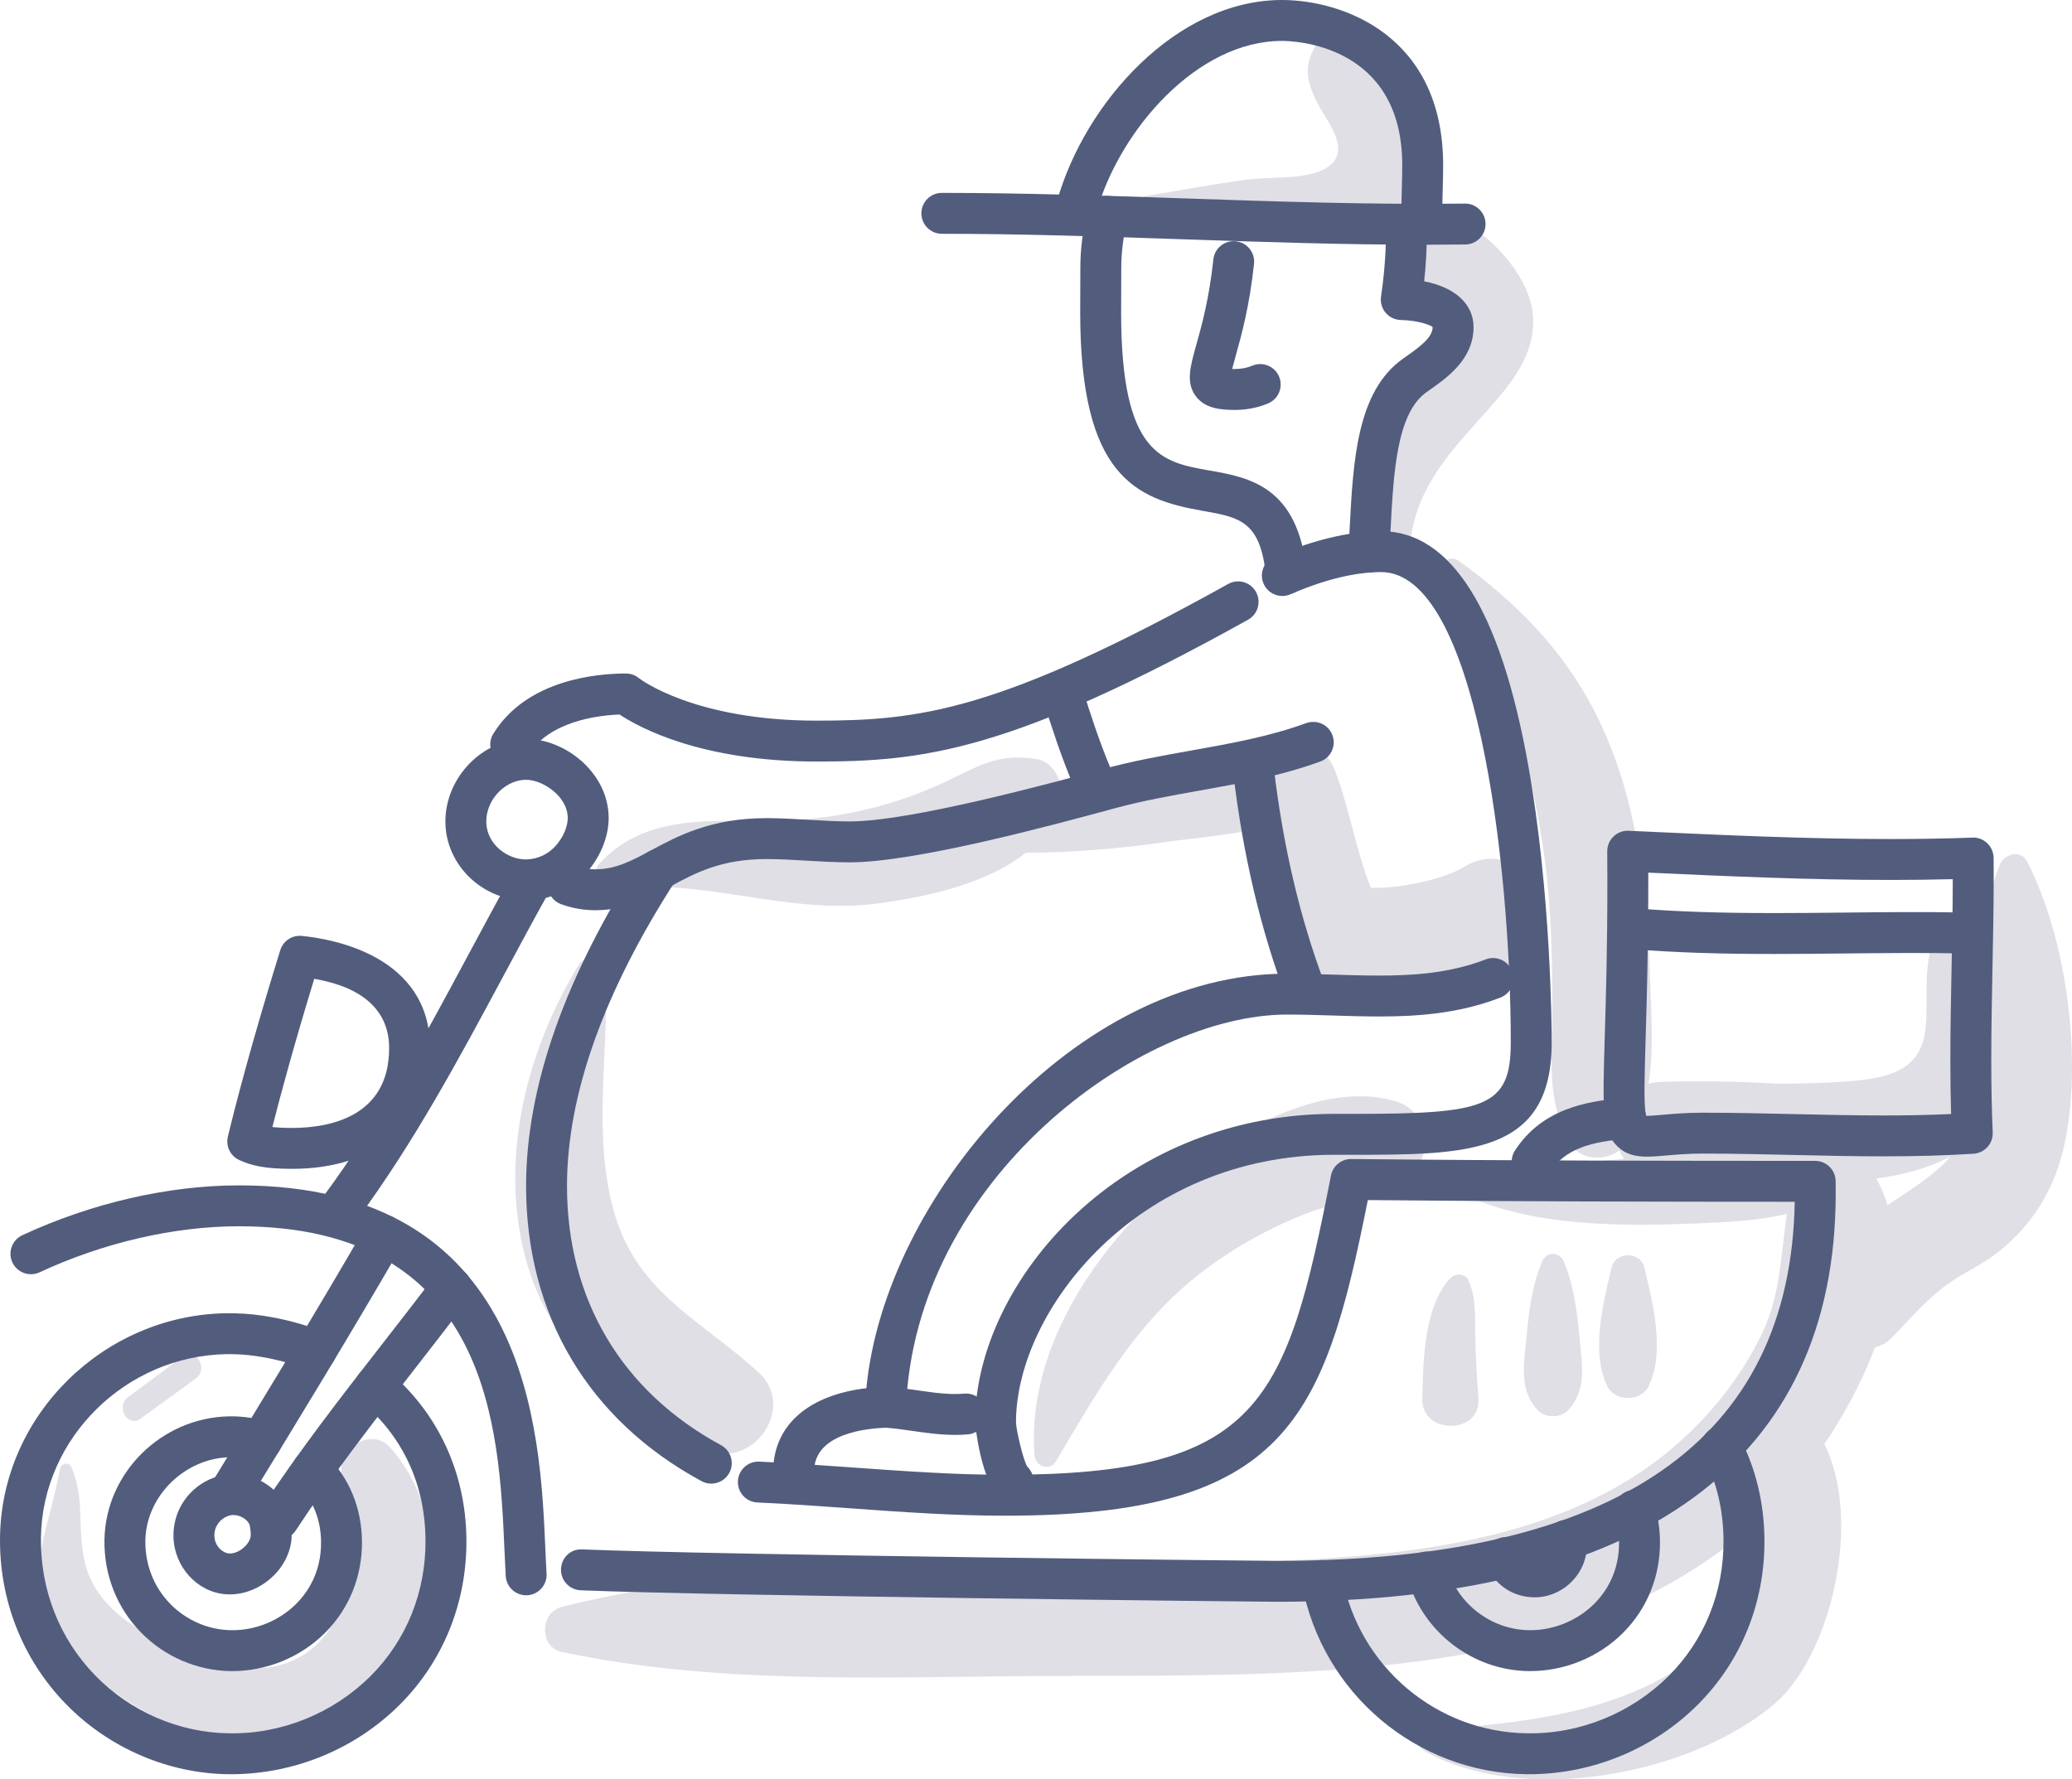<?xml version="1.0" encoding="iso-8859-1"?>
<!-- Generator: Adobe Illustrator 21.0.2, SVG Export Plug-In . SVG Version: 6.00 Build 0)  -->
<svg version="1.1" xmlns="http://www.w3.org/2000/svg" xmlns:xlink="http://www.w3.org/1999/xlink" x="0px" y="0px"
	 viewBox="0 0 218.679 187.837" style="enable-background:new 0 0 218.679 187.837;" xml:space="preserve">
<g id="_x37_6">
	<g>
		<g>
			<g>
				<path style="fill:#E0DFE6;" d="M41.209,152.839c-1.852-2.096-5.049-0.307-5.183,2.147c-0.281,5.154,1.982,10.482-0.362,15.437
					c-2.908,6.147-9.107,6.813-14.949,4.479c-4.747-1.896-10.391-4.56-11.709-9.764c-0.928-3.664,0.037-6.734-1.493-10.308
					c-0.212-0.494-1.083-0.368-1.172,0.153c-1.214,7.099-4.753,12.548,0.557,18.905c4.568,5.469,12.384,9.852,19.512,10.311
					C41.976,185.201,51.337,164.3,41.209,152.839z"/>
			</g>
			<g>
				<path style="fill:#E0DFE6;" d="M19.297,143.197c-1.927,1.43-3.854,2.861-5.782,4.291c-1.341,0.995-0.049,3.274,1.328,2.272
					c1.939-1.411,3.877-2.822,5.816-4.233C22.054,144.512,20.69,142.163,19.297,143.197z"/>
			</g>
			<g>
				<path style="fill:#E0DFE6;" d="M213.938,90.947c-0.686-1.326-2.443-0.793-2.898,0.379c-0.656,1.687-1.095,3.42-1.414,5.177
					c-2-1.261-4.545,0.127-5.4,2.244c-2.7,6.681,2.633,14.135-7.761,15.268c-3.043,0.331-6.17,0.393-9.31,0.369
					c-3.959-0.231-7.912-0.305-11.913-0.168c-0.453,0.015-0.865,0.091-1.254,0.196c0.586-3.716,0.262-7.693,0.148-11.386
					c-0.194-6.294-0.795-12.828-2.425-18.931c-2.941-11.01-8.69-18.32-17.708-24.858c-1.447-1.049-2.822,1.132-1.799,2.331
					c6.52,7.643,9.526,19.493,10.831,29.207c0.718,5.343,0.811,10.763,0.782,16.148c-0.027,4.94-0.597,9.108,1.749,13.536
					c1.084,2.046,3.669,2.211,5.336,0.986c0.137,0.312,0.296,0.614,0.496,0.889c-0.193,0.015-0.385,0.031-0.531,0.047
					c-5.507,0.619-11.315,0.468-16.602,2.15c-0.57,0.181-0.776,1.055-0.177,1.356c7.22,3.635,17.063,3.592,24.976,3.264
					c3.262-0.135,6.521-0.265,9.525-1.005c-0.648,4.197-0.626,8.418-2.603,12.577c-2.269,4.773-5.713,9.013-9.766,12.384
					c-10.015,8.331-23.707,10.604-36.312,11.407c-26.534,1.691-54.628-1.378-80.628,5.121c-2.296,0.574-2.399,4.236,0,4.749
					c15.751,3.369,32.6,2.699,48.618,2.559c15.728-0.137,31.716,0.394,47.259-2.427c10.169-1.846,20.076-5.65,28.096-12.072
					c0.466,4.689,0.106,9.129-4.476,12.549c-8.094,6.04-18.183,6.82-27.809,7.678c-1.099,0.098-1.692,1.586-0.596,2.2
					c10.357,5.803,28.073,2.547,36.925-5.022c5.926-5.067,9.31-19.345,5.242-27.405c2.013-2.966,3.957-6.505,5.348-10.218
					c0.626-0.154,1.221-0.453,1.707-0.947c2.142-2.179,3.792-4.248,6.349-5.984c1.577-1.071,3.303-1.846,4.819-3.024
					c3.78-2.937,6.107-6.794,7.123-11.473C219.824,111.855,218.103,98.99,213.938,90.947z M205.393,122.594
					c-1.581,1.672-3.922,3.117-6.193,4.626c-0.3-0.97-0.667-1.918-1.182-2.81c2.839-0.381,5.496-1.084,7.776-2.286
					C205.664,122.282,205.537,122.442,205.393,122.594z"/>
			</g>
			<g>
				<path style="fill:#E0DFE6;" d="M155.697,140.676c-0.021-1.925,0.074-3.759-0.731-5.544c-0.315-0.699-1.369-0.74-1.854-0.239
					c-2.858,2.948-2.917,8.913-3.005,12.769c-0.088,3.841,6.196,3.785,5.925,0C155.865,145.341,155.723,143.003,155.697,140.676z"/>
			</g>
			<g>
				<path style="fill:#E0DFE6;" d="M166.726,141.435c-0.264-2.851-0.572-5.543-1.655-8.212c-0.464-1.145-1.877-1.147-2.342,0
					c-1.083,2.67-1.39,5.357-1.655,8.212c-0.248,2.684-0.749,5.298,1.203,7.407c0.819,0.884,2.425,0.884,3.244,0
					C167.476,146.733,166.975,144.127,166.726,141.435z"/>
			</g>
			<g>
				<path style="fill:#E0DFE6;" d="M173.541,133.791c-0.411-1.703-3.037-1.705-3.448,0c-0.91,3.776-2.208,8.909-0.461,12.548
					c0.794,1.653,3.575,1.653,4.369,0C175.75,142.7,174.451,137.566,173.541,133.791z"/>
			</g>
			<g>
				<path style="fill:#E0DFE6;" d="M154.477,91.538c-1.908,1.188-6.536,2.293-9.804,2.18c-1.563-3.941-2.272-8.409-3.751-12.313
					c-1.051-2.775-4.182-4.61-7.012-2.876c-3.839,0.264-7.731,2.163-11.365,3.289c-3.632,1.125-7.24,2.278-10.831,3.493
					c0.073-0.21,0.164-0.409,0.223-0.627c0.474-1.744-0.592-4.289-2.592-4.565c-4.263-0.587-5.944,0.725-9.769,2.507
					c-4.885,2.276-10.18,3.589-15.544,3.936c-7.227,0.467-15.333-1.325-20.758,4.597c-1.176,1.284,0.028,2.919,1.575,2.706
					c9.264-1.273,18.121,2.723,27.52,1.541c4.842-0.609,11.615-1.957,15.882-5.382c5.029-0.041,9.993-0.432,15.005-1.164
					c2.751-0.402,5.929-0.604,8.876-1.284c0.733,6.02,1.956,14.069,6.926,16.36c5.339,2.46,16.344,0.297,21.136-2.613
					C166.426,97.541,160.686,87.672,154.477,91.538z"/>
			</g>
			<g>
				<path style="fill:#E0DFE6;" d="M147.202,116.227c-9.085-2.571-20.504,5.371-26.589,11.504
					c-6.653,6.704-12.183,16.189-11.428,25.917c0.09,1.161,1.615,1.704,2.263,0.613c4.257-7.169,8.159-14.169,14.791-19.498
					c3.398-2.73,7.505-5.046,11.565-6.636c3.508-1.374,7.316-1.543,10.478-3.637C151.47,122.379,151.082,117.325,147.202,116.227z"
					/>
			</g>
			<g>
				<path style="fill:#E0DFE6;" d="M149.328,21.901c-1.382,0.039-2.159,1.045-2.328,2.328c-0.332,2.529,0.763,3.75,2.682,5.334
					c0.998,0.824,3.725,1.805,4.279,3.063c1.381,3.135-2.306,5.949-3.939,8.033c-3.805,4.858-6.668,10.634-3.922,16.61
					c0.517,1.126,2.591,0.909,2.775-0.363c0.841-5.84,4.371-9.389,8.122-13.606c2.529-2.843,5.042-5.861,4.801-9.89
					C161.484,28.145,154.646,21.751,149.328,21.901z"/>
			</g>
			<g>
				<path style="fill:#E0DFE6;" d="M142.38,3.276c-1.313-0.389-2.727,0.266-3.429,1.395c-1.272,2.048-1.137,3.52-0.18,5.672
					c1.042,2.345,4.372,5.707,0.966,7.532c-2.023,1.084-5.805,0.777-8.078,1.081c-3.54,0.472-7.059,1.121-10.582,1.708
					c-1.856,0.309-1.188,2.885,0.412,3.048c5.469,0.558,10.935,1.197,16.435,1.351c3.652,0.102,7.417-0.31,9.811-3.374
					C151.642,16.688,148.515,5.095,142.38,3.276z"/>
			</g>
			<g>
				<path style="fill:#E0DFE6;" d="M80.122,144.94c-5.872-5.427-12.695-8.3-15.194-16.591c-2.517-8.354-0.611-17.177-1.021-25.717
					c-0.072-1.489-2.024-2.085-2.829-0.766c-5.809,9.522-8.697,21.623-5.152,32.505c2.485,7.627,11.787,19.416,20.659,19.106
					C80.724,153.332,83.431,147.998,80.122,144.94z"/>
			</g>
		</g>
		<g>
			<g>
				<path style="fill:#525D7D;" d="M24.4,187.297c-0.09,0-0.18,0-0.27-0.001c-6.397-0.069-12.658-2.771-17.174-7.41
					c-4.592-4.719-7.061-11.005-6.952-17.7c0.209-12.78,10.916-23.346,23.865-23.553c1.283-0.011,2.564,0.065,3.825,0.254
					c2.325,0.347,4.436,0.914,6.455,1.73c1.105,0.448,1.638,1.708,1.191,2.813c-0.448,1.105-1.705,1.636-2.813,1.191
					c-1.698-0.689-3.487-1.167-5.471-1.463c-1.029-0.153-2.075-0.218-3.118-0.207c-10.645,0.17-19.444,8.83-19.616,19.305
					c-0.09,5.538,1.944,10.729,5.728,14.617c3.721,3.823,8.871,6.048,14.128,6.105c5.589,0.1,11.029-2.149,14.948-6.061
					c3.778-3.773,5.832-8.877,5.781-14.373c-0.053-5.845-2.374-10.864-6.71-14.516c-0.912-0.767-1.029-2.129-0.262-3.042
					c0.769-0.911,2.13-1.032,3.042-0.262c5.254,4.424,8.184,10.738,8.248,17.78c0.062,6.664-2.442,12.869-7.049,17.468
					C37.504,184.636,31.038,187.297,24.4,187.297z"/>
			</g>
			<g>
				<path style="fill:#525D7D;" d="M24.505,176.41c-0.049,0-0.098,0-0.149,0c-3.538-0.038-6.997-1.529-9.492-4.093
					c-2.537-2.606-3.901-6.075-3.84-9.768c0.115-7.072,6.034-12.919,13.195-13.033c0.686-0.013,1.411,0.037,2.117,0.141
					c0.628,0.094,1.234,0.219,1.805,0.371c1.151,0.308,1.836,1.491,1.528,2.644c-0.308,1.15-1.487,1.833-2.644,1.528
					c-0.433-0.115-0.874-0.205-1.326-0.273c-0.468-0.069-0.943-0.111-1.41-0.093c-4.775,0.076-8.871,4.099-8.947,8.785
					c-0.042,2.536,0.887,4.91,2.616,6.685c1.699,1.746,4.048,2.762,6.445,2.787c2.541,0.039,5.056-0.983,6.851-2.776
					c1.217-1.216,2.662-3.34,2.631-6.557c-0.023-2.36-0.869-4.45-2.447-6.044c-0.839-0.848-0.834-2.214,0.014-3.053
					c0.845-0.841,2.214-0.832,3.053,0.014c2.387,2.408,3.664,5.535,3.698,9.044c0.034,3.68-1.349,7.108-3.898,9.652
					C31.729,174.944,28.164,176.41,24.505,176.41z"/>
			</g>
			<g>
				<path style="fill:#525D7D;" d="M161.393,187.297c-0.09,0-0.18,0-0.27-0.001c-11.613-0.127-21.585-8.557-23.709-20.05
					c-0.218-1.172,0.558-2.298,1.73-2.515c1.16-0.225,2.298,0.557,2.515,1.73c1.751,9.467,9.956,16.414,19.512,16.516
					c5.579,0.1,11.027-2.149,14.946-6.061c3.78-3.773,5.833-8.877,5.783-14.373c-0.03-3.201-0.748-6.174-2.131-8.833
					c-0.551-1.057-0.141-2.361,0.918-2.911c1.053-0.55,2.363-0.14,2.911,0.918c1.702,3.268,2.584,6.897,2.62,10.787
					c0.06,6.665-2.443,12.869-7.051,17.468C174.496,184.636,168.032,187.297,161.393,187.297z"/>
			</g>
			<g>
				<path style="fill:#525D7D;" d="M161.497,176.41c-0.049,0-0.098,0-0.149,0c-5.94-0.065-11.213-4.126-12.824-9.876
					c-0.322-1.148,0.349-2.339,1.497-2.661c1.146-0.323,2.339,0.349,2.661,1.497c1.097,3.915,4.679,6.678,8.714,6.722
					c2.492,0.039,5.053-0.983,6.85-2.776c1.217-1.216,2.662-3.34,2.631-6.557c-0.008-0.933-0.146-1.833-0.412-2.678
					c-0.357-1.137,0.277-2.349,1.414-2.707c1.14-0.361,2.35,0.277,2.707,1.414c0.392,1.251,0.597,2.575,0.609,3.933
					c0.034,3.678-1.349,7.105-3.898,9.651C168.72,174.944,165.156,176.41,161.497,176.41z"/>
			</g>
			<g>
				<path style="fill:#525D7D;" d="M24.497,159.308c-0.387,0-0.776-0.103-1.129-0.319c-1.016-0.624-1.334-1.954-0.71-2.97
					c5.102-8.309,10.572-17.291,16.007-26.675c0.599-1.033,1.919-1.385,2.95-0.786c1.032,0.597,1.383,1.919,0.786,2.95
					c-5.46,9.426-10.947,18.436-16.064,26.77C25.93,158.942,25.222,159.308,24.497,159.308z"/>
			</g>
			<g>
				<path style="fill:#525D7D;" d="M29.398,162.55c-0.406,0-0.817-0.114-1.182-0.353c-0.998-0.655-1.276-1.993-0.623-2.99
					c3.924-5.985,8.411-11.752,12.752-17.33c1.871-2.405,3.743-4.81,5.576-7.238c0.72-0.952,2.073-1.14,3.024-0.423
					c0.952,0.718,1.141,2.072,0.423,3.024c-1.846,2.446-3.731,4.868-5.614,7.29c-4.287,5.51-8.721,11.207-12.548,17.045
					C30.791,162.207,30.101,162.55,29.398,162.55z"/>
			</g>
			<g>
				<path style="fill:#525D7D;" d="M24.255,168.314c-0.139,0-0.278-0.006-0.417-0.015c-3.022-0.219-5.451-2.883-5.531-6.064
					c-0.07-2.809,1.67-5.329,4.334-6.271c0.693-0.246,1.421-0.35,2.16-0.343c2.875,0.069,5.438,2.186,5.838,4.82
					c0.076,0.498,0.15,1.037,0.145,1.625c-0.016,1.616-0.775,3.232-2.079,4.433C27.437,167.666,25.836,168.314,24.255,168.314z
					 M24.078,160.034c-0.893,0.318-1.477,1.157-1.453,2.092c0.027,1.132,0.921,1.822,1.527,1.865
					c0.527,0.049,1.147-0.226,1.628-0.669c0.426-0.392,0.682-0.877,0.686-1.299c0.003-0.266-0.044-0.592-0.096-0.932
					c-0.077-0.509-0.841-1.133-1.673-1.153C24.509,159.92,24.276,159.964,24.078,160.034z"/>
			</g>
			<g>
				<path style="fill:#525D7D;" d="M161.972,168.624c-0.035,0-0.07,0-0.105,0c-2.3-0.049-4.251-1.418-4.973-3.492
					c-0.391-1.126,0.204-2.357,1.33-2.749c1.126-0.395,2.357,0.204,2.749,1.33c0.129,0.373,0.478,0.583,0.983,0.593
					c0.301-0.015,0.628-0.146,0.869-0.395c0.167-0.174,0.361-0.468,0.336-0.877c-0.204-1.175,0.578-2.336,1.753-2.54
					c1.174-0.207,2.288,0.54,2.491,1.716c0.032,0.18,0.053,0.365,0.066,0.554c0.094,1.543-0.45,3.011-1.531,4.137
					C164.885,168,163.444,168.624,161.972,168.624z"/>
			</g>
			<g>
				<path style="fill:#525D7D;" d="M55.527,168.406c-1.134,0-2.086-0.884-2.153-2.031c-0.049-0.834-0.09-1.747-0.132-2.724
					c-0.561-12.791-1.497-34.199-28.011-34.199c-6.843,0-14.321,1.726-21.055,4.861c-1.082,0.5-2.366,0.035-2.869-1.047
					c-0.503-1.081-0.034-2.366,1.047-2.869c7.294-3.393,15.418-5.263,22.877-5.263c30.647,0,31.78,25.888,32.325,38.327
					c0.041,0.954,0.08,1.846,0.128,2.658c0.07,1.191-0.836,2.212-2.027,2.283C55.613,168.405,55.57,168.406,55.527,168.406z"/>
			</g>
			<g>
				<path style="fill:#525D7D;" d="M134.794,169.092c-1.966,0-58.782-0.61-73.516-1.213c-1.191-0.049-2.117-1.054-2.069-2.246
					c0.049-1.191,0.991-2.134,2.246-2.069c14.69,0.602,71.377,1.21,73.339,1.21c35.818,0,54.19-12.752,54.622-37.907
					c-14.359-0.004-29.573-0.027-45.055-0.18c-4.602,23.085-8.559,33.319-38.322,33.319c-5.443,0-10.958-0.396-16.293-0.779
					c-3.219-0.232-6.549-0.471-9.808-0.618c-1.192-0.053-2.114-1.063-2.059-2.253c0.053-1.191,1.072-2.11,2.253-2.059
					c3.317,0.149,6.677,0.391,9.924,0.624c5.258,0.377,10.695,0.767,15.983,0.767c26.956,0,29.729-7.592,34.432-31.593
					c0.198-1.015,1.087-1.744,2.118-1.744c16.883,0.178,33.456,0.195,48.986,0.198c1.179,0,2.141,0.947,2.159,2.127
					c0.006,0.378,0.007,0.798,0.007,1.275C193.742,154.174,173.358,169.092,134.794,169.092z"/>
			</g>
			<g>
				<path style="fill:#525D7D;" d="M35.931,129.647c-0.447,0-0.897-0.138-1.282-0.423c-0.959-0.71-1.161-2.062-0.453-3.019
					c5.812-7.858,10.569-16.723,15.168-25.296c1.635-3.047,3.27-6.096,4.954-9.108c0.582-1.043,1.9-1.408,2.938-0.832
					c1.042,0.582,1.414,1.898,0.832,2.938c-1.673,2.993-3.295,6.017-4.918,9.045c-4.672,8.708-9.503,17.712-15.501,25.82
					C37.246,129.345,36.592,129.647,35.931,129.647z"/>
			</g>
			<g>
				<path style="fill:#525D7D;" d="M75.069,156.62c-0.347,0-0.7-0.083-1.028-0.26c-11.941-6.469-18.518-17.533-18.518-31.154
					c0-10.442,4.085-22.074,12.142-34.57c0.648-1.005,1.986-1.29,2.984-0.645c1.002,0.647,1.292,1.982,0.645,2.984
					c-7.6,11.788-11.453,22.632-11.453,32.231c0,11.963,5.773,21.679,16.258,27.356c1.047,0.568,1.438,1.879,0.87,2.928
					C76.578,156.211,75.835,156.62,75.069,156.62z"/>
			</g>
			<g>
				<path style="fill:#525D7D;" d="M55.529,95.048c-0.038,0-0.077,0-0.115,0c-4.508-0.059-8.279-3.69-8.404-8.091
					c-0.133-4.557,3.541-8.652,8.023-8.941c0.134-0.008,0.26-0.013,0.385-0.015c0.038,0,0.077-0.001,0.115-0.001
					c4.037,0,8.587,3.469,8.704,8.193c0.052,2.163-0.973,4.574-2.673,6.293C59.924,94.141,57.786,95.048,55.529,95.048z
					 M55.304,82.325c-2.187,0.146-4.045,2.249-3.979,4.506c0.066,2.301,2.197,3.873,4.147,3.898c1.475-0.03,2.435-0.687,3.022-1.282
					c1.013-1.023,1.446-2.319,1.425-3.15c-0.056-2.292-2.685-3.979-4.391-3.979C55.485,82.318,55.304,82.325,55.304,82.325z"/>
			</g>
			<g>
				<path style="fill:#525D7D;" d="M53.898,80.755c-0.387,0-0.777-0.102-1.13-0.32c-1.016-0.626-1.333-1.955-0.707-2.97
					c3.537-5.746,10.968-6.366,13.999-6.366c0.502,0,0.988,0.174,1.375,0.493c0.043,0.035,5.757,4.483,18.758,4.483
					c10.88,0,19.232-0.971,43.427-14.426c1.042-0.582,2.357-0.207,2.936,0.836c0.58,1.043,0.205,2.357-0.836,2.936
					c-25.049,13.93-34.289,14.971-45.527,14.971c-12.185,0-18.755-3.6-20.805-4.963c-2.322,0.089-7.437,0.704-9.65,4.299
					C55.331,80.391,54.622,80.755,53.898,80.755z"/>
			</g>
			<g>
				<path style="fill:#525D7D;" d="M62.81,96.089c-1.21,0-2.412-0.212-3.575-0.631c-1.123-0.403-1.705-1.64-1.3-2.762
					c0.403-1.124,1.649-1.705,2.762-1.3c0.703,0.253,1.393,0.375,2.113,0.375c2.174,0,3.813-0.881,5.888-1.996
					c2.822-1.518,6.335-3.407,12.181-3.407c1.511,0,3.037,0.09,4.513,0.177c1.486,0.087,2.889,0.17,4.286,0.17
					c6.351,0,21.072-3.991,26.614-5.493l0.278-0.076c3.097-0.838,6.202-1.392,9.205-1.927c4.207-0.752,8.182-1.461,12.087-2.883
					c1.123-0.403,2.36,0.169,2.768,1.289c0.409,1.12-0.169,2.36-1.289,2.768c-4.258,1.55-8.604,2.326-12.808,3.077
					c-2.911,0.519-5.921,1.057-8.834,1.846l-0.277,0.075c-6.23,1.69-20.819,5.644-27.744,5.644c-1.524,0-3.057-0.09-4.539-0.177
					c-1.479-0.087-2.876-0.17-4.26-0.17c-4.76,0-7.492,1.47-10.136,2.891C68.447,94.813,66.073,96.089,62.81,96.089z"/>
			</g>
			<g>
				<path style="fill:#525D7D;" d="M115.271,84.231c-0.843,0-1.644-0.496-1.992-1.323c-1.307-3.109-2.304-6.179-3.106-8.77
					c-0.353-1.14,0.284-2.349,1.423-2.702c1.151-0.354,2.349,0.284,2.702,1.423c0.773,2.494,1.729,5.437,2.963,8.376
					c0.462,1.099-0.055,2.366-1.154,2.827C115.833,84.178,115.549,84.231,115.271,84.231z"/>
			</g>
			<g>
				<path style="fill:#525D7D;" d="M106.922,158.546c-0.411,0-0.825-0.117-1.192-0.36c-2.21-1.465-2.821-7.966-2.821-8.028
					c0-7.503,3.941-15.69,10.542-21.901c7.313-6.881,17.031-10.67,27.361-10.67l1.735,0.001c14.131,0,16.9-0.603,16.9-7.531
					c0-19.202-3.715-49.665-13.684-49.665c-3.701,0-7.575,1.465-9.554,2.338c-1.092,0.481-2.366-0.013-2.846-1.103
					c-0.482-1.091,0.013-2.366,1.103-2.846c2.291-1.011,6.805-2.706,11.297-2.706c7.366,0,12.585,8.292,15.514,24.645
					c2.418,13.507,2.488,27.758,2.488,29.338c0,11.849-8.901,11.849-21.218,11.849l-1.735-0.001
					c-20.808,0-33.585,16.456-33.585,28.253c0.021,0.808,0.729,3.837,1.179,4.658c0.751,0.708,0.907,1.874,0.316,2.764
					C108.308,158.207,107.62,158.546,106.922,158.546z M108.454,154.898L108.454,154.898L108.454,154.898z"/>
			</g>
			<g>
				<path style="fill:#525D7D;" d="M83.769,157.222c-0.031,0-0.06,0-0.091-0.001c-1.192-0.051-2.117-1.057-2.068-2.248
					c0.195-4.651,3.825-7.717,9.827-8.427c1.947-20.175,22.077-43.76,44.401-43.76c1.657,0,3.309,0.051,4.955,0.103
					c1.585,0.049,3.164,0.098,4.731,0.098c3.399,0,7.395-0.203,11.27-1.704c1.105-0.432,2.361,0.118,2.793,1.233
					c0.432,1.112-0.121,2.363-1.233,2.793c-4.539,1.758-9.033,1.996-12.831,1.996c-1.612,0-3.236-0.051-4.866-0.101
					c-1.6-0.049-3.208-0.1-4.82-0.1c-15.553,0-39.293,17.443-40.217,41.538c-0.044,1.133-0.956,2.038-2.087,2.075
					c-2.235,0.072-7.451,0.649-7.609,4.436C85.877,156.314,84.921,157.222,83.769,157.222z"/>
			</g>
			<g>
				<path style="fill:#525D7D;" d="M137.761,106.693c-0.871,0-1.694-0.531-2.02-1.396c-2.686-7.115-4.564-15.077-5.582-23.667
					c-0.141-1.185,0.706-2.259,1.889-2.398c1.203-0.157,2.259,0.706,2.398,1.889c0.977,8.243,2.772,15.863,5.334,22.649
					c0.422,1.116-0.142,2.361-1.257,2.783C138.273,106.648,138.016,106.693,137.761,106.693z"/>
			</g>
			<g>
				<path style="fill:#525D7D;" d="M100.809,151.476c-1.58,0-3.071-0.214-4.514-0.42c-0.876-0.125-1.761-0.254-2.672-0.329
					c-1.188-0.098-2.072-1.141-1.974-2.33c0.098-1.189,1.148-2.068,2.33-1.974c0.998,0.083,1.968,0.221,2.928,0.358
					c1.695,0.243,3.251,0.475,4.882,0.337c1.165-0.093,2.231,0.784,2.331,1.974c0.098,1.189-0.786,2.232-1.974,2.33
					C101.696,151.459,101.25,151.476,100.809,151.476z"/>
			</g>
			<g>
				<path style="fill:#525D7D;" d="M161.704,124.781c-0.405,0-0.814-0.113-1.177-0.35c-0.999-0.651-1.282-1.989-0.631-2.987
					c2.817-4.324,7.41-5.219,11.533-5.526c1.182-0.076,2.225,0.803,2.314,1.993c0.089,1.189-0.804,2.225-1.993,2.314
					c-3.725,0.277-6.552,0.99-8.236,3.575C163.101,124.435,162.408,124.781,161.704,124.781z"/>
			</g>
			<g>
				<path style="fill:#525D7D;" d="M173.853,122.103c-1.206,0-2.235-0.219-3.113-1.05c-1.674-1.581-1.605-3.898-1.375-11.575
					c0.117-3.88,0.277-9.194,0.277-16.414c0-1.06-0.004-2.124-0.014-3.187c-0.006-0.593,0.233-1.162,0.661-1.574
					c0.426-0.411,1.002-0.63,1.597-0.602l1.626,0.075c8.529,0.392,17.348,0.797,25.997,0.797c3.057,0,5.89-0.049,8.659-0.149
					c0.603-0.037,1.15,0.194,1.57,0.597c0.422,0.402,0.662,0.959,0.668,1.542c0.006,0.655,0.008,1.311,0.008,1.965
					c0,3.239-0.063,6.477-0.128,9.716c-0.063,3.211-0.127,6.421-0.127,9.631c0,2.834,0.051,5.343,0.153,7.668
					c0.053,1.174-0.843,2.173-2.016,2.25c-2.863,0.186-5.965,0.277-9.484,0.277c-3.213,0-6.462-0.074-9.602-0.146
					c-3.119-0.072-6.345-0.145-9.515-0.145c-1.531,0-2.8,0.111-3.819,0.201C175.151,122.044,174.478,122.103,173.853,122.103z
					 M173.725,117.787c0.406,0.021,1.157-0.053,1.775-0.108c1.102-0.096,2.475-0.216,4.196-0.216c3.219,0,6.47,0.075,9.613,0.146
					c3.116,0.072,6.339,0.145,9.504,0.145c2.579,0,4.924-0.049,7.107-0.152c-0.052-1.778-0.079-3.669-0.079-5.725
					c0-3.239,0.063-6.477,0.128-9.716c0.062-3.118,0.122-6.234,0.126-9.352c-2.117,0.056-4.29,0.083-6.587,0.083
					c-8.529,0-17.173-0.388-25.55-0.772c0.001,0.315,0.001,0.63,0.001,0.945c0,7.284-0.16,12.637-0.278,16.543
					C173.563,113.532,173.467,116.704,173.725,117.787z"/>
			</g>
			<g>
				<path style="fill:#525D7D;" d="M187.24,100.707c-5.899,0-10.445-0.153-14.739-0.495c-1.189-0.094-2.075-1.134-1.981-2.323
					c0.094-1.189,1.112-2.076,2.324-1.981c4.176,0.332,8.617,0.481,14.396,0.481c2.458,0,4.917-0.025,7.377-0.051
					c4.261-0.046,8.528-0.089,12.833-0.004c1.192,0.024,2.139,1.009,2.117,2.201c-0.024,1.178-0.985,2.117-2.158,2.117
					c-4.304-0.086-8.531-0.042-12.748,0.003C192.186,100.681,189.714,100.707,187.24,100.707z"/>
			</g>
			<g>
				<path style="fill:#525D7D;" d="M30.821,123.39c-2.945,0-4.314-0.356-5.569-0.929c-0.94-0.429-1.444-1.463-1.202-2.468
					c0.734-3.056,2.429-9.678,5.527-19.682c0.302-0.978,1.25-1.61,2.27-1.511c3.177,0.306,13.542,2.066,13.542,11.841
					C45.389,118.505,39.807,123.39,30.821,123.39z M28.747,118.974c0.519,0.06,1.185,0.097,2.073,0.097
					c3.827,0,10.25-1.095,10.25-8.431c0-3.91-2.724-6.418-7.905-7.312C30.978,110.491,29.57,115.727,28.747,118.974z"/>
			</g>
			<g>
				<path style="fill:#525D7D;" d="M135.754,62.731c-1.095,0-2.033-0.829-2.145-1.943c-0.585-5.793-2.765-6.175-6.72-6.869
					c-7.049-1.237-12.884-3.667-12.884-20.958l0.015-4.648c0-2.01,0.252-4.029,0.748-6.003c0.292-1.157,1.465-1.851,2.622-1.567
					c1.155,0.291,1.858,1.465,1.567,2.622c-0.411,1.629-0.618,3.295-0.618,4.949l-0.015,4.648c0,15.071,4.315,15.827,9.312,16.704
					c4.169,0.732,9.356,1.642,10.269,10.69c0.12,1.186-0.745,2.245-1.931,2.364C135.9,62.728,135.827,62.731,135.754,62.731z"/>
			</g>
			<g>
				<path style="fill:#525D7D;" d="M144.47,60.442c-0.044,0-0.087-0.001-0.131-0.004c-1.191-0.072-2.097-1.094-2.025-2.284
					c0.046-0.777,0.087-1.562,0.128-2.346c0.371-7.142,0.755-14.526,5.649-17.956l0.16-0.112c1.726-1.209,2.949-2.148,2.949-3.216
					c-0.173-0.177-1.483-0.707-3.35-0.741c-0.62-0.011-1.206-0.29-1.608-0.763c-0.401-0.474-0.579-1.096-0.489-1.711
					c0.346-2.342,0.52-4.618,0.52-6.765c0-0.277-0.003-0.554-0.008-0.831c-0.022-1.192,0.925-2.177,2.117-2.201
					c1.226-0.035,2.179,0.925,2.201,2.117c0.006,0.305,0.008,0.61,0.008,0.915c0,1.663-0.094,3.389-0.283,5.157
					c3.23,0.617,5.209,2.387,5.209,4.823c0,3.4-2.769,5.339-4.79,6.754l-0.159,0.111c-3.17,2.221-3.497,8.535-3.815,14.643
					c-0.042,0.797-0.083,1.593-0.131,2.381C146.555,59.558,145.605,60.442,144.47,60.442z"/>
			</g>
			<g>
				<path style="fill:#525D7D;" d="M150.283,25.836c-8.524,0-17.157-0.294-25.505-0.579c-8.317-0.283-16.918-0.576-25.376-0.576
					c-1.192,0-2.159-0.967-2.159-2.159c0-1.192,0.967-2.159,2.159-2.159c8.532,0,17.17,0.294,25.522,0.579
					c9.728,0.332,19.779,0.679,29.674,0.55c1.186-0.027,2.17,0.94,2.186,2.132c0.015,1.192-0.939,2.17-2.132,2.186
					C153.195,25.827,151.738,25.836,150.283,25.836z"/>
			</g>
			<g>
				<path style="fill:#525D7D;" d="M150.065,24.382c-1.192,0-2.159-0.967-2.159-2.159c0-0.817,0.022-1.635,0.045-2.45
					c0.021-0.777,0.042-1.553,0.042-2.329c0-12.758-11.4-13.126-12.7-13.126c-8.943,0-17.126,9.392-19.58,18.095
					c-0.323,1.147-1.51,1.82-2.664,1.491c-1.147-0.323-1.816-1.515-1.491-2.664C114.501,10.799,124.186,0,135.293,0
					c6.321,0,17.018,3.674,17.018,17.444c0,0.815-0.022,1.631-0.045,2.446c-0.021,0.777-0.042,1.556-0.042,2.333
					C152.224,23.415,151.257,24.382,150.065,24.382z"/>
			</g>
			<g>
				<path style="fill:#525D7D;" d="M130.32,43.275c-1.566,0-3.146-0.173-4.099-1.43c-1.085-1.431-0.616-3.112,0.035-5.441
					c0.575-2.052,1.361-4.863,1.801-9.013c0.125-1.185,1.189-2.048,2.374-1.919c1.185,0.125,2.045,1.188,1.919,2.374
					c-0.477,4.508-1.354,7.645-1.934,9.72c-0.131,0.469-0.271,0.971-0.374,1.387c0.084,0.001,0.177,0.003,0.278,0.003
					c0.668,0,1.302-0.121,1.836-0.349c1.101-0.468,2.366,0.041,2.834,1.139c0.468,1.096-0.042,2.366-1.139,2.834
					C132.785,43.035,131.565,43.275,130.32,43.275z M129.89,39.784h0.015H129.89z"/>
			</g>
		</g>
	</g>
</g>
<g id="Layer_1">
</g>
</svg>
